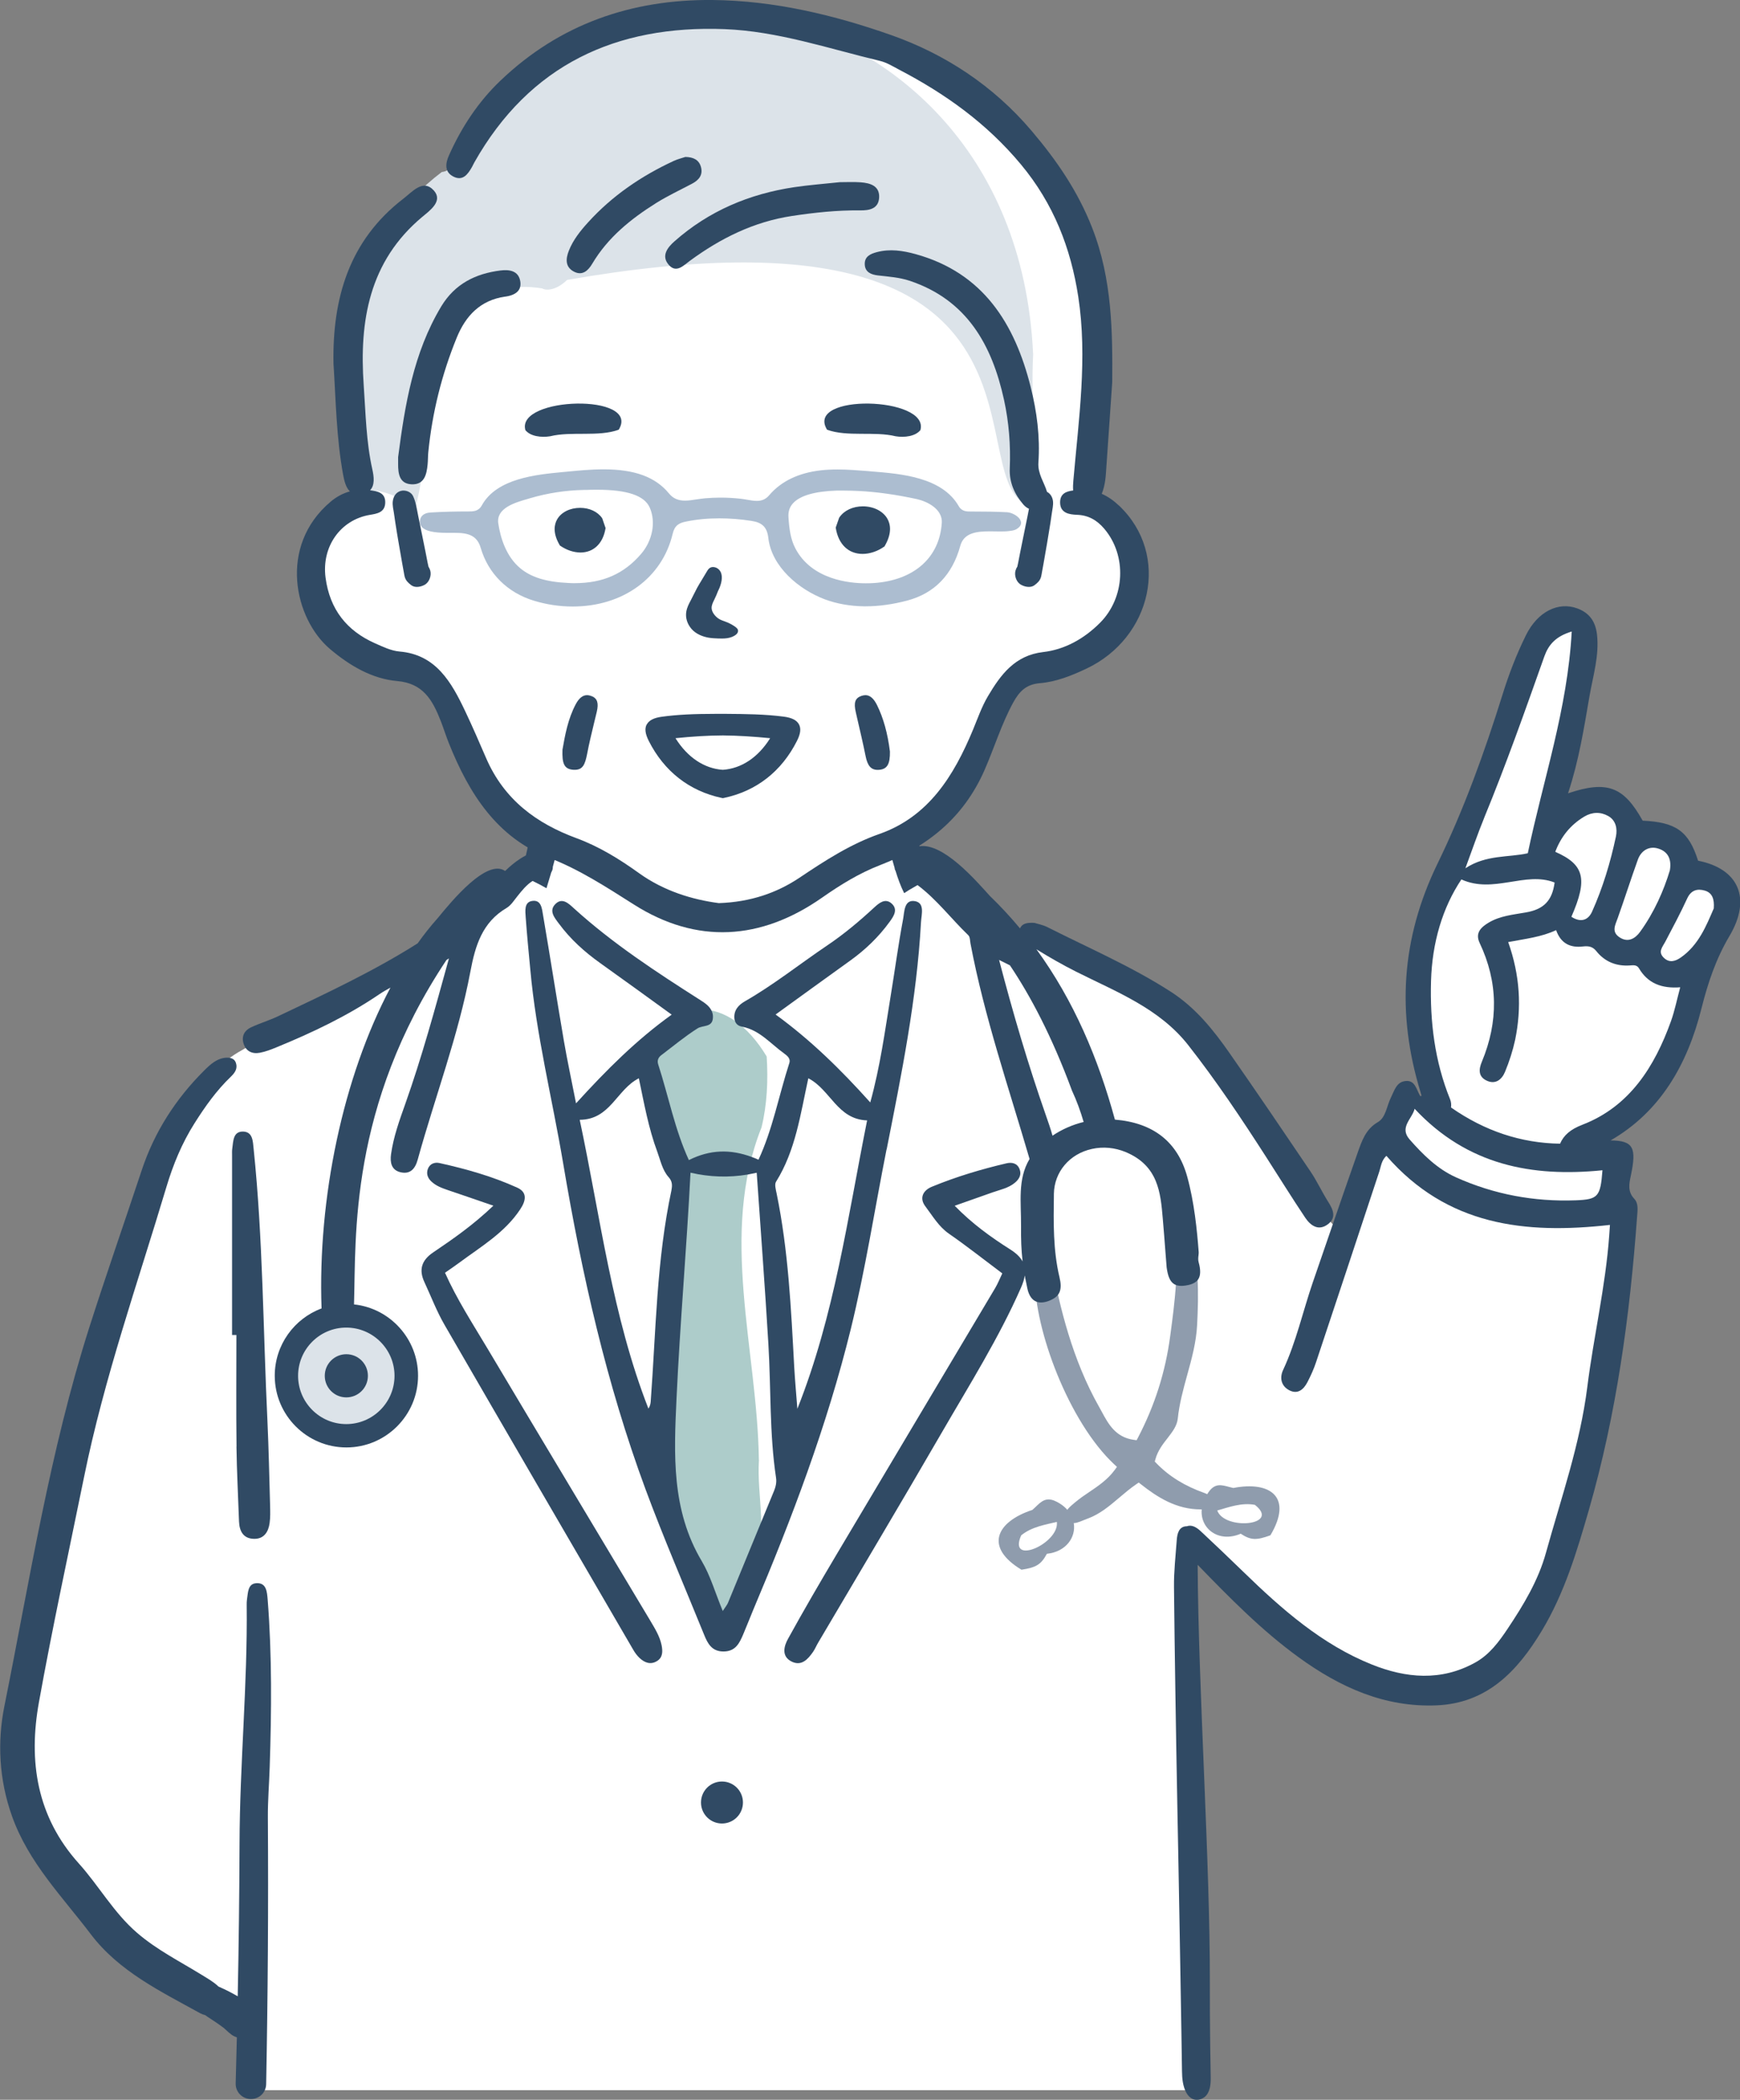 <?xml version="1.0" encoding="UTF-8"?>
<svg id="Layer_2" data-name="Layer 2" xmlns="http://www.w3.org/2000/svg" viewBox="0 0 265.42 320.06">
  <rect x="0" y="0" width="265.42" height="320.06" fill="#808080" stroke="none"/>
  <defs>
    <style>
      .cls-1 {
        fill: #acbdd0;
      }

      .cls-2 {
        fill: #dce3e9;
      }

      .cls-3 {
        fill: #adccca;
      }

      .cls-4 {
        fill: #304a64;
      }

      .cls-5 {
        fill: #fff;
      }

      .cls-6 {
        fill: #8f9cad;
      }
    </style>
  </defs>
  <g id="artwork">
    <g id="_医者_" data-name="医者①">
      <path id="_白" data-name="白" class="cls-5" d="M260.88,144.16c-1.88,2.88-2.11,5.11-3.49,10.84-1.38,5.73-5.85,11.68-8.57,14.39-1.87,1.87-4.9,3.64-6.58,4.55-.76.41-1.24.64-1.24.64l2.2.33,3.37.49s-.75,6.56-.75,6.78,2.03,2.14,2.03,2.14c0,0-.75,11.13-1.35,15.81-.61,4.67-7.46,36.99-10.55,41.58s-3.32,8.44-6.41,11.63-5.13,3.89-10.25,4.04c-5.13.15-7.31-.45-11.91-2.41-4.6-1.96-6.56-2.04-9.65-5.5-3.09-3.47-8.67-7.39-10.1-9.12-.94-1.13-3.4-2.99-5-4.16-.86-.62-1.47-1.04-1.47-1.04l-.04,1.49-.41,18.54s1.96,47.17,1.66,54.1c-.08,1.73,0,5.63.12,9.32H38.13l.43-8.49.07-1.66s-1-.49-2.44-1.23c-2.72-1.39-7.02-3.67-9.09-5.25-3.16-2.41-10.1-8.22-14.68-11.83-4.6-3.62-5.81-8.14-7.92-12.13-2.11-3.99-1.66-5.88-1.58-10.93.07-5.05,1.88-17.62,1.88-17.62l10.18-45.66s7.54-24.18,9.27-29.01c1.73-4.82,8.06-11.23,10.17-13.03.25-.21.51-.41.81-.64h0c.66-.47,1.45-.94,2.35-1.44,2.2-1.23,5.07-2.59,8.52-4.32,5.5-2.79,8.59-4.23,13.56-6.71.42-.21.84-.43,1.24-.67,4.24-2.45,6.97-5.83,10.97-9.28,4.38-3.77,2.72-2.11,5.58-4.46l.03-.03h0c.87-.71,1.49-1.11,1.99-1.36h0c1.09-.54,1.51-.29,2.49-1.01.59-.43.9-1.03,1.07-1.58,0-.05.03-.11.04-.15.18-.73.11-1.35.11-1.35,0,0-.85-.6-2.3-1.72-.79-.62-1.77-1.39-2.89-2.29-3.16-2.56-3.17-3.39-5.28-7.23-2.11-3.85-4.37-9.27-4.81-10.78-.43-1.51-1.52-2.86-4.16-4.67-2.63-1.81-3.24-.08-7.83-1.89-4.6-1.81-4.07-2.26-6.49-5.95-2.41-3.69-3.61-6.56-2.48-10,1.13-3.44.98-3.57,3.94-6.05,2.97-2.48,3.89-2.41,3.89-2.41,0,0-.03-.2-.06-.57-.03-.19-.05-.42-.09-.71-.04-.45-.11-1-.18-1.62v-.02c-.47-4.12-1.32-11.73-1.86-17.01,0,0,0-.02,0-.03-.17-1.69-.31-3.14-.39-4.17-.46-5.59,1.52-8.43,3.56-12.21,1.45-2.69,2.24-3.72,3.96-5.33.71-.66,1.55-1.41,2.67-2.41,2.26-2.04,3.08-2.38,3.9-2.75.57-.26,1.14-.52,2.2-1.39.34-.28.62-.53.84-.75,1.46-1.46.76-1.95,2.33-4.82,1.81-3.32,5.05-6.86,7.39-9.88.03-.04.06-.08.1-.11,0-.02,0,0,0,0,.85-1.03,2.32-2.11,3.9-3.09,0,0,0,0,.02,0,2.96-1.83,6.22-3.26,6.22-3.26,0,0,3.92-1.88,7.47-2.34,3.55-.45,12.65-1.05,17.54-.82,1.76.08,3.72.26,5.9.6h.02c3.88.57,8.46,1.6,13.92,3.24,8.54,2.56,14.29,7.54,21.29,14.46,7.01,6.94,8.67,12.13,9.95,16.35,1.28,4.22,1.81,10.02,2.26,16.49.38,5.3-1.27,16.09-1.92,20.84-.14,1.06-.24,1.82-.25,2.15-.07,1.83,2.32.58,5.23,3.15,2.9,2.56,1.77,2.64,2.37,6.86.6,4.22-2.19,8.81-4.9,11.3-2.71,2.49-4.6,2.04-7.84,2.72-3.24.67-4.82,2.41-6.78,4.59-1.96,2.19-5.35,12.58-5.35,12.58,0,0-3.24,4.75-5.35,6.71-.98.91-2.14,1.54-3.14,1.99-1.15.5-2.08.76-2.29.87-.28.17.02,1.25,1.02,2.39h0s.06.08.1.11c.34.36.73.72,1.21,1.07.37.26.86.61,1.45,1.01,2.57,1.76,6.72,4.54,8.27,6.2,1.88,2.04,4.82,4.6,5.1,4.91.03.03.06.04.12.04h0c.22.03.63-.06,1.09-.19h0c.29-.09.6-.19.88-.29.59-.2,1.08-.4,1.08-.4,0,0,18,9.72,22.53,12.28,4.52,2.56,18.38,26.94,18.38,26.94l4.22,4.68.37.41,1.21,1.34,4.97-13.56,2.72-1.51,2.66-5.65,3.49,2.3s.41-1.4.41-1.92c0-.08-.05-.34-.15-.72-.49-2.13-2.12-8.29-2.12-12.61,0-5.13.31-10.33,1.74-16.12,1.43-5.81,4.22-9.88,4.37-10.18.15-.3,13.11-32.85,13.11-32.85l4.6-1.43s1.58,2.63,1.67,2.86c.09.23-5.81,26.97-5.29,27.73.53.75,2.57-1.43,5.29-2.49,2.73-1.06,4.74.83,5.94,1.98,1.21,1.16.76,2.09,3.09,2.99,2.34.91,2.64.23,4.3,1.56,1.66,1.33,2.49,3.34,4.3,4.47,1.81,1.13,3.01,1.06,3.99,3.7.98,2.64-.75,4.82-2.64,7.7Z"/>
      <g id="_塗り" data-name="塗り">
        <path class="cls-3" d="M115.76,222.52c-.25-16.91-6.09-34.32.4-50.67.86-3.48,1.02-7.24.79-10.81-5.71-9.53-14.71-9.79-18.8.69.42.62.48,1.35.57,2.07.07.08.13.17.21.25.35,4.99,3.53,9.37,4.32,14.31.68,12.58-2.52,25.23-3.25,37.82-1.47,11.25,5.2,20.85,8.67,31.09.17-.09.33-.21.49-.38,4.03,1.21,4.4-5.07,5.67-7.63,2.47-5.36.57-11.11.94-16.73Z"/>
        <g id="_聴診器" data-name="聴診器">
          <circle class="cls-2" cx="53.12" cy="209.52" r="8.15" transform="translate(-162.2 228.49) rotate(-80.81)"/>
          <g id="_聴診器-2" data-name="聴診器">
            <g>
              <path class="cls-6" d="M163.8,232.16c-.11-.71-.43-1.4-.99-2.02-.49-.56-1.17-1.06-2.06-1.43-1.55-.57-2.24.55-3.27,1.44-5.49,1.8-7.4,5.67-1.66,9.12,2.26-.35,2.99-.8,3.87-2.43,2.92-.3,4.47-2.53,4.1-4.68ZM155.77,234.03c1.62-1.32,3.69-1.62,5.44-2.05.43,3.27-7.54,6.8-5.44,2.05Z"/>
              <path class="cls-6" d="M188.11,226.8c-1.31-.27-2.44-.93-3.53.34-.16.2-.31.41-.43.61-.51.79-.78,1.58-.84,2.33-.26,2.94,2.59,5.14,5.95,3.7,1.53,1,2.37,1.03,4.53.24,3.46-5.82,0-8.31-5.67-7.21ZM185.68,230.24c1.74-.49,3.69-1.24,5.74-.86,4.02,3.15-4.62,3.94-5.74.86Z"/>
            </g>
            <path class="cls-6" d="M184.47,229.99c-.31.08-.72.08-1.12.08h-.17c-3.74.03-6.71-1.91-9.12-3.81l-.36-.28-.38.26c-.91.62-1.75,1.34-2.57,2.03-1.53,1.3-2.98,2.52-4.8,3.19-.23.08-.46.18-.69.27-.35.15-.68.28-.99.36-.57.15-.99.1-1.42-.62-.56-.93-.18-1.37,1.05-2.39l.17-.14c.65-.55,1.38-1.04,2.09-1.52,1.38-.93,2.81-1.9,3.88-3.36l.34-.47-.42-.39c-6.91-6.44-12.18-20.55-12.09-28.4.02-2.19.44-3.85,1.22-4.85.68.71,1.12,1.66,1.37,2.95,1.19,6.23,3.08,14.3,7.21,21.57.14.25.27.5.41.75.98,1.81,2.09,3.87,4.87,4.25l.43.06.21-.4c2.58-4.95,4.18-10,4.91-15.46.71-5.29,1.44-10.77.62-16.26-.08-.53.06-.64.73-.9.17-.07.34-.13.48-.21.07-.04.14-.07.21-.08.39-.1.64.42.79.87,1.62,5.07,1.51,10.33,1.28,14.86-.13,2.63-.83,5.17-1.51,7.63-.59,2.14-1.2,4.35-1.44,6.64-.12,1.14-.83,2.04-1.57,3-.73.93-1.48,1.9-1.84,3.2l-.1.36.26.27c1.93,1.99,4.33,3.47,7.34,4.53,1.23.43,1.33,1.1,1.28,1.7-.05.5-.23.64-.56.72Z"/>
          </g>
        </g>
        <path class="cls-1" d="M155.71,79.46c-.19-.75-1.37-1.34-2.07-1.38-1.72-.09-3.41-.11-5.42-.11h-.17c-.56,0-1.34,0-1.8-.81-2.55-4.45-8.83-4.95-13.41-5.31l-.39-.04c-1.52-.11-3.1-.25-4.67-.25-.93,0-1.76.04-2.57.13-3.4.39-6.05,1.66-7.87,3.79-.52.61-1.1.87-1.9.87-.45,0-.93-.08-1.43-.17-.34-.06-.69-.12-1.04-.16-1.01-.11-2.06-.17-3.08-.17-.77,0-1.54.04-2.3.1-.45.04-.9.11-1.34.17-.62.1-1.2.19-1.76.19-1.06,0-1.82-.34-2.44-1.09-2.07-2.52-5.24-3.68-9.98-3.68-1.94,0-3.9.19-5.63.36l-.64.06c-3.99.38-10.03.95-12.3,5.07-.51.93-1.31.93-2.08.93h-.15c-1.67,0-3.64.04-5.6.16-1,.06-1.57.54-1.62,1.34-.02.34.09.64.33.9.55.58,1.76.86,3.79.86.29,0,.56,0,.79,0h.44c2.01,0,3.37.38,3.93,2.3,1.13,3.89,4.08,6.82,8.1,8.04,1.93.59,3.93.89,5.92.89,7.68,0,13.66-4.36,15.26-11.09.3-1.28.97-1.65,2.04-1.86,1.66-.34,3.33-.49,5.1-.49,1.56,0,3.16.12,4.89.39,1.65.25,2.37.97,2.56,2.59.5,4.41,4.68,7.87,8.58,9.35,1.84.69,3.87,1.05,6.03,1.08h.22c2.04,0,4.18-.3,6.37-.88,4.15-1.11,6.87-3.92,8.08-8.33.56-2.05,2.58-2.22,4.59-2.22.25,0,1.22.02,1.46.02.46,0,1.05,0,1.58-.09.34-.04.65-.1.94-.26.7-.41.76-.86.68-1.17ZM97.82,84.4c-2.61,3.06-5.84,4.49-10.17,4.49-.32,0-.64,0-.98-.03-3.32-.15-5.63-.86-7.28-2.22-2.22-1.83-3.06-4.73-3.38-6.84-.36-2.37,2.58-3.2,4.52-3.76l.41-.12c2.63-.77,5.35-1.18,8.09-1.24h.4c.41-.02.86-.03,1.35-.03h.32c4.59,0,7.22.89,8.02,2.74.95,2.17.42,4.99-1.3,7.01ZM143.65,79.79s-.04.34-.04.46c-.56,4.98-4.39,8.2-10.26,8.62-.42.03-.86.04-1.3.04-2.4,0-8.24-.52-10.74-5.35-.7-1.35-.92-2.88-1.04-4.76-.05-.83.18-1.52.7-2.09,1.06-1.16,3.3-1.82,6.65-1.93.36,0,.71,0,1.06,0,.87,0,1.66.03,2.31.06,2.7.13,5.69.55,8.88,1.24,1.5.34,3.98,1.48,3.79,3.71Z"/>
        <path class="cls-2" d="M157.59,53.95c-1.44-31.03-21.95-48.1-43.08-52.08-5.94-.56-11.94-.39-18.15,1.08-11.34,2.68-21.99,11.55-27.15,21.94-.43.87-1.11,1.26-1.82,1.33-12.38,9.34-15.31,24.26-15.21,38.76.36,1.57.8,3.12,1.29,4.67.53,1.68.94,3.52,1.52,5.27,2.82-.61,5.87.61,8.32,2.77,3.6-14.12,1.76-36.46,19.39-33.73.6.38,2.2.29,3.8-1.29,80.75-14.09,58.39,32.18,71.12,34.56.57-6.54-.43-15.73-.02-23.29Z"/>
      </g>
      <g id="_アウトライン" data-name="アウトライン">
        <g>
          <path class="cls-4" d="M110.13,271.55c-1.77,0-3.2,1.43-3.2,3.2s1.43,3.2,3.2,3.2,3.2-1.43,3.2-3.2-1.43-3.2-3.2-3.2Z"/>
          <path class="cls-4" d="M39.12,241.32c-1.35.07-1.28,1.47-1.45,2.51-.04.26-.04.53-.04.79.14,12.16-1.06,24.28-1.09,36.42-.03,7.76-.12,15.51-.28,23.25,0,0,0,0,0,0-.42-.24-.84-.48-1.27-.7-.55-.28-1.11-.54-1.67-.79-.02-.02-.03-.03-.05-.05-.7-.66-1.56-1.15-2.39-1.66-3.38-2.09-6.93-3.85-9.99-6.49-3.55-3.06-5.79-7.14-8.86-10.55-6.43-7.14-7.72-15.59-6.09-24.59,2.07-11.49,4.56-22.92,6.89-34.36,3.06-15.05,8.17-29.52,12.56-44.19,1.02-3.4,2.36-6.66,4.28-9.69,1.62-2.56,3.35-5,5.54-7.1.6-.58,1.07-1.21.78-2.1-.24-.71-.85-.82-1.51-.8-1.44.11-2.42,1.05-3.36,1.98-4.33,4.32-7.56,9.33-9.5,15.17-2.65,7.98-5.43,15.93-7.99,23.94-6.02,18.86-9.07,38.41-12.96,57.75-1.09,5.41-.84,11.16,1.16,16.77,2.53,7.1,7.68,12.27,12.03,18.01,4.27,5.63,10.63,8.7,16.67,12.03.26.14.51.23.77.29.13.09.24.18.37.26.84.54,1.67,1.1,2.47,1.7.51.44,1.04,1.02,1.62,1.28.13.06.25.11.37.15,0,0,0,0,0,0-.06,2.34-.12,4.67-.18,7.01-.04,1.31,1.01,2.39,2.32,2.39s2.31-1.02,2.33-2.28c.26-13.54.35-27.08.26-40.62-.02-2.57.2-5.14.28-7.7.28-8.51.36-17.02-.31-25.52-.1-1.16-.17-2.59-1.7-2.51Z"/>
          <path class="cls-4" d="M135.25,175.2c2.27-11.47,4.6-22.93,5.24-34.65.07-1.18.61-2.91-.92-3.19-1.68-.29-1.61,1.66-1.81,2.73-.74,3.91-1.26,7.86-1.91,11.8-.87,5.29-1.57,10.62-3.1,16.15-4.54-5.06-9.13-9.54-14.44-13.4,3.9-2.82,7.62-5.52,11.37-8.21,2.32-1.66,4.36-3.62,6.04-5.94.63-.86,1.32-1.91.23-2.82-.96-.79-1.88,0-2.58.64-2.28,2.11-4.64,4.09-7.23,5.83-4.18,2.82-8.13,5.98-12.52,8.49-.95.55-1.69,1.33-1.6,2.56,0,.14.04.28.08.4.15.48.5.79,1.06.89.04,0,.08.02.11.03,2.61.53,4.26,2.56,6.28,4.02.49.36,1.09.79.85,1.52-1.6,4.94-2.54,10.1-4.7,14.72-.35-.16-.7-.3-1.04-.42-3.25-1.2-6.35-1.14-9.58.48-2.15-4.66-3.1-9.73-4.68-14.59-.19-.6.02-1.06.47-1.4,1.84-1.39,3.61-2.87,5.54-4.09.81-.51,2.27-.11,2.34-1.62.03-.42-.06-.79-.22-1.09-.32-.68-.99-1.15-1.67-1.58-6.72-4.28-13.39-8.63-19.32-14.01-.75-.68-1.73-1.68-2.77-.7-1.12,1.06-.19,2.13.49,3.04,1.75,2.37,3.92,4.32,6.32,6.03,3.59,2.56,7.16,5.14,10.88,7.84-5.37,3.85-9.91,8.38-14.59,13.52-.69-3.52-1.34-6.52-1.86-9.55-1.09-6.37-2.08-12.75-3.17-19.12-.17-.99-.26-2.44-1.73-2.17-1.17.22-.98,1.54-.92,2.48.19,2.66.45,5.3.7,7.94.9,10,3.36,19.73,5.02,29.6,2.85,16.9,6.6,33.55,12.56,49.65,2.77,7.47,5.94,14.79,8.94,22.18.55,1.36,1.19,2.56,2.99,2.54,1.8-.02,2.39-1.26,2.96-2.59.52-1.22,1-2.46,1.51-3.69,5.91-13.96,11.28-28.13,14.91-42.87,2.22-9.04,3.64-18.24,5.45-27.37ZM102.43,181.4c-2.28,10.62-2.37,21.45-3.17,32.22-.03.35-.09.7-.35,1.09-5.52-14.12-7.31-29.12-10.48-44.02,4.69-.03,5.63-4.63,9.02-6.33.8,3.81,1.47,7.61,2.82,11.22.49,1.32.75,2.76,1.73,3.86.55.61.57,1.23.42,1.96ZM118.03,227.35c-.64,1.57-1.3,3.14-1.94,4.71-1.68,4.08-3.35,8.16-5.04,12.25-.12.29-.34.55-.8,1.25-1.16-2.79-1.88-5.37-3.19-7.58-4.66-7.81-4.26-16.26-3.86-24.86.53-11.42,1.54-22.8,2.13-34.37,2.95.67,5.82.77,8.73.28.45-.08.91-.17,1.37-.27.6,8.69,1.26,17.39,1.78,26.1.41,6.8.15,13.64,1.17,20.41.11.73-.07,1.4-.34,2.07ZM121.15,208.35c-.48-8.85-.89-17.7-2.68-26.41-.12-.59-.35-1.39-.1-1.8,2.99-4.78,3.72-10.26,4.93-15.78,3.4,1.74,4.41,6.26,8.97,6.42-2.95,14.68-4.96,29.68-10.64,43.96-.16-2.13-.36-4.25-.48-6.38Z"/>
          <path class="cls-4" d="M99.16,246.98c-8.27-13.82-16.57-27.62-24.81-41.45-2.25-3.77-4.65-7.46-6.47-11.53.86-.6,1.52-1.04,2.15-1.51,3.32-2.47,6.94-4.56,9.32-8.15.93-1.39,1.07-2.62-.45-3.31-3.79-1.72-7.8-2.85-11.86-3.75-.73-.16-1.45.09-1.76.86-.28.72-.07,1.39.5,1.93.73.7,1.63,1.02,2.56,1.34,2.17.73,4.34,1.48,6.92,2.37-3.06,2.92-6.1,5.04-9.17,7.11-1.77,1.19-2.24,2.63-1.35,4.54,1.01,2.17,1.86,4.42,3.05,6.48,9.57,16.55,19.19,33.05,28.81,49.57.26.45.59.9.97,1.25.77.72,1.68,1.06,2.65.46.89-.55.88-1.46.71-2.37-.28-1.42-1.05-2.62-1.77-3.84Z"/>
          <path class="cls-4" d="M36.07,220.5c.05,3.81.26,7.61.39,11.41.06,1.52.68,2.64,2.33,2.65,1.5.01,2.16-1.08,2.34-2.42.12-.87.09-1.77.07-2.65-.12-4.34-.21-8.68-.41-13.01-.66-13.79-.67-27.61-2.1-41.37-.12-1.14-.12-2.6-1.62-2.63-1.53-.02-1.48,1.47-1.64,2.59-.05.35-.03.71-.03,1.06,0,9.12,0,18.24,0,27.36.22,0,.44,0,.66,0,0,5.67-.05,11.33.02,17Z"/>
          <path class="cls-4" d="M180.84,195.95c.14-.02.27-.04.39-.07.78-.17,1.29-.47,1.57-.92.35-.56.36-1.42.04-2.57-.1-.36-.06-.72-.02-1.04.02-.18.04-.36.03-.5-.25-3.3-.67-7.58-1.75-11.49-1.46-5.3-5.17-8.22-11.03-8.7-2.53-9.28-6.27-18.14-11.97-25.96,1.99,1.23,4.02,2.39,6.13,3.45,6.09,3.05,12.61,5.55,17.01,11.14,4.28,5.45,8.13,11.21,11.88,17.04,1.99,3.09,3.93,6.22,5.98,9.28.82,1.22,2.03,2.08,3.47.99,1.31-.99.8-2.21.04-3.4-.96-1.51-1.71-3.16-2.71-4.64-4.07-6.02-8.15-12.03-12.31-17.99-2.5-3.59-5.23-6.98-8.99-9.4-5.99-3.86-12.52-6.66-18.85-9.86-.68-.34-1.46-.48-1.97-.64-1.03-.05-1.81.03-2.19.84-1.43-1.71-2.96-3.37-4.61-4.96-2.07-2.28-7.07-8.11-10.73-7.56-.25-.93-.47-1.87-.67-2.81-1.43.55-2.89,1.03-4.37,1.45.2.86.41,1.71.65,2.56.2.69.4,1.39.6,2.08.01.17.05.32.14.45.36,1.17.77,2.32,1.32,3.42.25-.16.5-.33.75-.48.4-.24.84-.5,1.29-.75,2.91,2.17,5.13,5.13,7.75,7.65.27.26.25.84.33,1.27,2.12,11.19,5.83,21.94,9.01,32.83-1.86,3.1-1.27,6.6-1.3,10.23-.02,1.9.03,3.61.24,5.39-.36-.66-.98-1.26-1.9-1.84-2.95-1.87-5.8-3.92-8.46-6.65,2.12-.75,3.95-1.4,5.78-2.04,1.16-.41,2.4-.64,3.39-1.46.67-.55,1.06-1.24.72-2.1-.36-.9-1.17-1.06-1.99-.87-3.88.91-7.69,2.05-11.38,3.57-1.35.55-1.96,1.73-.99,3,1.11,1.46,2.02,3.08,3.62,4.18,2.69,1.86,5.25,3.89,8.11,6.03-.38.79-.67,1.53-1.07,2.21-8.06,13.54-16.14,27.06-24.19,40.6-2.53,4.26-5.03,8.54-7.42,12.88-.63,1.13-1.05,2.69.55,3.48,1.5.74,2.48-.35,3.27-1.49.3-.43.5-.94.77-1.39,6.29-10.67,12.65-21.31,18.86-32.03,4.21-7.27,8.7-14.39,12.1-22.12.29-.67.48-1.27.56-1.83.02.12.04.24.06.36.11.52.22,1.04.32,1.56.18.92.56,1.59,1.1,1.93.44.28.99.34,1.63.2.34-.07.7-.21,1.07-.4,1.21-.61,1.54-1.58,1.12-3.35-.99-4.14-.92-8.4-.86-12.53v-.19c.05-3.35,2.38-6.11,5.8-6.86,1.71-.38,3.49-.21,5.14.47,4.98,2.08,5.33,6.18,5.67,10.15.15,1.71.28,3.42.41,5.13l.18,2.3c.18,1.33.5,2.09,1.05,2.49.43.31,1.03.4,1.83.28ZM160.55,173.11c-.3-1.08-.67-2.14-1.04-3.19-2.66-7.6-4.94-15.31-7.11-23.6.56.29,1.11.56,1.66.83,3.12,4.64,6.39,10.79,9.46,19.09.73,1.56,1.3,3.15,1.78,4.78-1.69.41-3.31,1.12-4.75,2.09Z"/>
          <path class="cls-4" d="M54,198.84s0,0,0,0c.32-10.32-.8-30.12,14.11-52.52.12-.08.25-.15.37-.23-2.17,7.87-4.15,15.1-6.66,22.18-.89,2.5-1.8,5.01-2.17,7.66-.17,1.25.04,2.41,1.43,2.75,1.51.36,2.26-.54,2.64-1.93,2.64-9.56,6.19-18.87,8.03-28.64.74-3.95,1.8-7.52,5.52-9.71.66-.39,1.12-1.12,1.62-1.75.71-.89,1.42-1.78,2.35-2.37.72.35,1.43.71,2.12,1.11.25-.81.49-1.61.73-2.42.14-.23.24-.49.24-.82,0-.01,0-.02,0-.04.43-1.53.81-3.08,1.11-4.63-1.49-.36-2.98-.69-4.53-.63,0,.04-.01.09-.02.13-.19,1.15-.4,2.29-.67,3.41-.29.14-.58.32-.88.51-.84.54-1.58,1.18-2.29,1.86-2.78-1.92-8.09,4.51-10.3,7.21-1.06,1.18-2.07,2.46-3.04,3.82-6.76,4.28-14.02,7.66-21.26,11.1-1.36.64-2.81,1.08-4.17,1.71-.98.46-1.46,1.33-1.14,2.42.35,1.21,1.31,1.67,2.49,1.45.86-.16,1.7-.48,2.52-.82,5.5-2.25,10.87-4.8,15.79-8.15.52-.35,1.07-.66,1.62-.96-7.25,13.64-11.11,32.13-10.51,48.9,0,0,0,0,0,0-4.17,1.55-7.14,5.57-7.14,10.26,0,6.04,4.91,10.93,10.93,10.93s10.93-4.9,10.93-10.93c0-5.63-4.29-10.29-9.76-10.87ZM52.82,217.07c-4.05,0-7.35-3.3-7.35-7.36s3.3-7.35,7.35-7.35,7.36,3.3,7.36,7.35-3.3,7.36-7.36,7.36Z"/>
          <path class="cls-4" d="M52.83,206.42c-1.82,0-3.29,1.47-3.29,3.29s1.47,3.29,3.29,3.29,3.29-1.47,3.29-3.29-1.47-3.29-3.29-3.29Z"/>
          <path class="cls-4" d="M259.02,131.18c-1.42-4.47-3.34-5.85-8.45-6.09-2.88-5.16-5.38-6.18-11.38-4.17,1.68-5.07,2.43-9.95,3.27-14.8.54-3.11,1.5-6.14,1.15-9.37-.23-1.99-1.12-3.32-3.03-4.02-2.86-1.04-6.01.46-7.81,4.09-1.43,2.89-2.6,5.92-3.57,9.04-2.75,8.81-5.9,17.53-9.92,25.78-5.56,11.44-6.25,22.88-2.6,34.81.06.19.11.39.16.58-.06,0-.13.04-.19.05-.6-.98-.76-2.48-2.28-2.3-1.37.16-1.67,1.46-2.2,2.52-.64,1.27-.77,3.04-1.99,3.74-1.88,1.09-2.45,2.89-3.1,4.71-1.29,3.66-2.56,7.32-3.82,10.99-1.01,2.93-2.02,5.87-3.03,8.8-1.51,4.42-2.52,9.02-4.5,13.27-.56,1.19-.32,2.43.91,3.09,1.3.69,2.2-.08,2.8-1.23.5-.97.97-1.99,1.31-3.03,3.24-9.69,6.44-19.38,9.65-29.07.26-.78.31-1.67,1.08-2.39,9.25,10.63,21.11,11.99,34.1,10.53-.04.62-.08,1.1-.11,1.6-.56,7.78-2.37,15.36-3.34,23.08-1.1,8.74-3.99,16.93-6.31,25.29-1.16,4.21-3.42,7.95-5.81,11.53-1.34,2.01-2.8,4-4.97,5.2-5.22,2.9-10.59,2.39-15.8.3-7.57-3.03-13.71-8.41-19.59-14.13-2.15-2.09-4.33-4.16-6.51-6.2-.63-.58-1.34-1.01-2.09-.74,0,0,0,0-.02,0-1.19.02-1.46,1.1-1.53,2.12-.17,2.38-.45,4.77-.42,7.17.02,2.58.05,5.16.09,7.74.04,2.74.08,5.49.12,8.23.04,2.86.09,5.72.14,8.58.05,2.93.1,5.86.16,8.79.05,2.96.11,5.91.17,8.87.06,2.93.11,5.87.16,8.8.05,2.87.1,5.73.15,8.6.05,2.75.09,5.51.14,8.26.02,1.32.04,2.64.06,3.96,0,.64.02,1.29.03,1.93.01,1.11.12,2.33.68,3.33.23.41.58.78,1.02.95.56.21,1.22.07,1.7-.29.01,0,.02-.02.04-.03.85-.67.96-1.96.94-2.97-.03-1.7-.06-3.41-.08-5.11-.04-3.12-.06-6.24-.05-9.36.04-18.37-1.76-44.73-1.86-63.69,4.85,5,9.73,9.97,15.36,14.06,6.35,4.62,13.19,7.7,21.12,7.36,7.59-.33,12.25-5.1,16.03-11.39,3.44-5.72,5.33-12.03,7.18-18.44,4.2-14.59,6.24-29.53,7.34-44.66.07-.94.24-2.01-.42-2.71-1.05-1.11-.8-2.28-.53-3.56.89-4.23.41-5.32-3.09-5.35,7.59-4.37,11.72-11.58,13.86-20.11.99-3.93,2.21-7.57,4.28-11.06,3.39-5.72,1.39-10.24-4.77-11.46ZM249.84,131.03c.49-1.36,1.66-2.08,2.99-1.72,1.24.34,2.25,1.25,1.89,3.36-.92,3.04-2.38,6.4-4.55,9.38-.68.94-1.77,1.7-3.1.84-1.3-.85-.69-1.86-.31-2.93,1.06-2.97,2.01-5.97,3.08-8.93ZM241.67,124.47c1.2-.72,2.49-.74,3.64-.09,1.17.65,1.44,1.93,1.18,3.15-.84,3.93-1.99,7.77-3.64,11.44-.64,1.4-1.83,1.64-3.15.77,2.52-5.75,1.99-7.95-2.46-9.9.87-2.3,2.31-4.1,4.43-5.37ZM226.39,124.67c3.34-8.11,6.26-16.37,9.19-24.63.64-1.77,1.72-3.04,4.17-3.78-.64,11.82-4.36,22.62-6.7,33.8-2.97.67-6.32.19-9.52,2.29,1.04-2.81,1.88-5.28,2.87-7.69ZM240.34,182.96c-6.33.23-12.43-.89-18.26-3.51-2.82-1.27-5.02-3.45-7.06-5.77-1.61-1.84.39-3.14.77-4.67,8.04,8.61,17.92,10.45,28.65,9.37-.31,4.05-.66,4.45-4.09,4.58ZM254.9,155.63c-2.51,6.98-6.33,13.04-13.52,15.81-1.85.71-2.85,1.61-3.41,2.89-5.97-.09-11.5-1.94-16.63-5.52.05-.41.03-.82-.14-1.24-2.35-5.79-3.09-11.84-2.91-18.06.17-5.81,1.74-11.14,4.63-15.46,4.92,2.23,9.76-1.29,14.22.47-.36,2.75-1.64,4.09-4.39,4.56-1.92.34-3.89.51-5.63,1.53-1.16.69-2.15,1.56-1.42,3.11,2.84,5.98,2.88,12.02.35,18.1-.49,1.16-.57,2.25.67,2.87,1.38.69,2.37-.13,2.86-1.32.65-1.57,1.18-3.21,1.54-4.87,1.02-4.93.74-9.84-1.06-14.9,2.61-.5,5.05-.76,7.31-1.82.73,2.07,2.2,2.71,4.08,2.49.83-.09,1.46-.02,2.03.68,1.31,1.65,3.07,2.36,5.17,2.21.5-.04,1.04-.11,1.36.44,1.35,2.29,3.46,3.11,6.29,2.89-.51,1.9-.84,3.57-1.4,5.14ZM261.43,138.44c-1.15,2.67-2.32,5.61-5.04,7.51-.77.53-1.68.89-2.56.07-.99-.92-.24-1.65.19-2.47,1.15-2.18,2.31-4.35,3.34-6.59.59-1.29,1.55-1.54,2.69-1.21,1.13.33,1.48,1.29,1.37,2.69Z"/>
        </g>
        <g>
          <path class="cls-4" d="M170.68,77.06c-.82-.78-1.69-1.38-2.62-1.79.14-.33.25-.69.34-1.06.17-.68.25-1.38.3-2.08.31-4.37.61-8.74.96-13.87.05-7.49.03-15.67-3.07-23.56-2.18-5.56-5.39-10.24-9.24-14.77-5.87-6.91-13.22-11.69-21.37-14.57C127.26,2.29,118.09.09,108.68,0c-12.33-.11-23.3,3.65-32.35,12.3-3.38,3.22-5.93,7.1-7.84,11.37-.52,1.17-.75,2.51.64,3.23,1.45.76,2.23-.32,2.87-1.45.13-.23.23-.47.36-.7,8.44-14.91,21.66-20.94,38.16-20.31,8.12.31,15.88,2.97,23.74,4.85.99.24,1.92.81,2.84,1.3,7.08,3.69,13.4,8.19,18.64,14.48,4.99,5.99,7.61,12.79,8.74,20.16,1.43,9.32.06,18.7-.75,28.03-.05.52-.07,1.03-.03,1.5-1.02.13-2.03.45-1.99,1.9.04,1.55,1.4,1.77,2.57,1.81,1.71.06,3.03.79,4.16,2.12,3.49,4.1,3.18,10.5-.63,14.33-2.47,2.48-5.44,4.1-8.68,4.47-4.31.5-6.48,3.43-8.46,6.78-.92,1.57-1.54,3.34-2.24,5.04-2.95,7.11-6.82,13.29-14.29,15.91-4.4,1.54-8.28,4.05-12.19,6.67-3.48,2.33-7.51,3.71-12.3,3.87-4.04-.53-8.37-1.84-12.15-4.55-3.02-2.17-6.1-4.07-9.57-5.35-6.04-2.23-11.01-5.8-13.79-12.23-1.02-2.36-2.05-4.74-3.15-7.06-2.12-4.49-4.5-8.7-10.04-9.16-1.29-.11-2.56-.73-3.78-1.27-4.22-1.88-6.86-5.09-7.51-9.99-.62-4.69,2.24-8.81,6.76-9.57,1.08-.18,2.26-.36,2.34-1.78.09-1.62-1.2-1.83-2.31-1.97.75-.77.6-2.05.34-3.21-.94-4.22-1.01-8.53-1.31-12.8-.69-9.79.82-18.89,8.93-25.66,1.16-.97,3.22-2.41,1.76-4.03-1.64-1.81-3.27.21-4.66,1.27-8.22,6.33-10.82,15.11-10.64,25.1.36,5.65.44,11.35,1.47,16.97.18.97.43,1.96,1.03,2.53-1.05.29-2.04.81-2.97,1.6-8,6.78-5.49,17.83-.07,22.42,3.06,2.59,6.47,4.56,10.25,4.89,3.97.34,5.39,2.89,6.64,6.06.44,1.12.79,2.27,1.24,3.39,3.11,7.77,7.36,14.42,15.35,17.51,4.57,1.77,8.68,4.44,12.86,7.09,9.61,6.11,19.4,5.48,28.72-1.03,2.82-1.97,5.65-3.72,8.85-4.96,7.04-2.72,12.71-7.07,15.98-14.58,1.47-3.38,2.55-6.93,4.32-10.18.96-1.76,2.02-2.8,4.06-2.97,2.47-.2,4.83-1.14,7.1-2.21,9.99-4.7,12.92-17.37,4.98-24.88Z"/>
          <path class="cls-4" d="M65.36,86.37c-.17-.7-.28-1.44-.43-2.14-.2-.95-.39-1.91-.58-2.86-.18-.92-.37-1.84-.56-2.75-.21-1.01-.34-2.09-.79-3.02-.32-.66-1.21-.96-1.87-.77-.75.21-1.14.88-1.22,1.62-.06.58.09,1.19.18,1.76.07.5.15,1,.22,1.5.16,1.04.33,2.07.51,3.1.17,1,.35,1.99.52,2.99.09.5.18,1,.27,1.49.04.22.07.44.13.65.18.59.52.89.98,1.25.56.43,1.38.29,1.96,0,.02-.01.04-.02.06-.03.74-.38,1.11-1.42.89-2.2,0-.02-.01-.03-.02-.05-.05-.18-.14-.36-.25-.53Z"/>
          <path class="cls-4" d="M98.65,110.42c-.34.64-.23,1.44.32,2.53,2.34,4.62,6.18,7.62,11.09,8.67l.21.04.19-.04c4.92-1.04,8.76-4.04,11.1-8.67.56-1.09.65-1.9.32-2.53-.34-.64-1.09-1.02-2.29-1.18-2.93-.38-5.93-.41-8.83-.43h-.36s-1.29,0-1.29,0c-3.28,0-5.8.12-8.15.44-1.21.16-1.97.55-2.3,1.18ZM110.27,112.1c2.29.02,4.66.17,7.21.42-1.83,2.93-4.38,4.63-7.23,4.82-2.82-.19-5.38-1.89-7.21-4.82,2.55-.26,4.92-.41,7.23-.42Z"/>
          <path class="cls-4" d="M90.28,106.13c-.26-.11-.51-.17-.74-.17-.65,0-1.22.46-1.71,1.37-1.21,2.27-1.65,4.78-2.03,6.94-.06,2.01.17,2.98,1.7,3.07.06,0,.12,0,.18,0,1.2,0,1.56-.78,1.88-2.42.3-1.59.69-3.18,1.06-4.72.14-.56.27-1.12.41-1.69.31-1.33.1-2.02-.74-2.39Z"/>
          <path class="cls-4" d="M132.03,105.96c-.19,0-.4.04-.62.11-.98.34-1.21,1.02-.86,2.52l.23,1.01c.43,1.85.88,3.77,1.26,5.66.3,1.48.83,2.09,1.84,2.09.08,0,.16,0,.24-.01,1.22-.11,1.66-.88,1.63-2.79-.35-2.8-1-5.11-1.97-7.08-.5-1.01-1.08-1.51-1.77-1.51Z"/>
          <path class="cls-4" d="M109.56,90.03c.55-1.11.69-2.12.4-2.78-.22-.49-.66-.8-1.19-.82-.54,0-.77.38-.97.72l-.81,1.35c-.23.38-.46.75-.67,1.14-.17.31-.33.64-.49.96-.13.27-.27.54-.41.81l-.03.06c-.29.54-.59,1.1-.7,1.75-.16.93.13,1.87.79,2.64.73.84,1.8,1.19,2.56,1.33.5.09,1.01.11,1.51.13h.16c.13.01.26.01.39.01.61,0,1.09-.07,1.51-.23.72-.28,1.07-.67.95-1.1-.08-.24-.34-.42-.61-.6l-.07-.04c-.28-.19-.58-.33-.83-.45-.18-.08-.38-.15-.57-.22-.25-.09-.48-.17-.7-.29-.38-.21-.7-.52-.94-.88-.18-.28-.28-.56-.29-.82-.02-.45.21-.9.41-1.3.21-.42.4-.87.59-1.37Z"/>
          <path class="cls-4" d="M92.36,80.45l-.49-1.43-.03-.05c-.68-.98-1.93-1.56-3.35-1.56-1.54,0-2.88.67-3.5,1.75-.43.75-.72,2.03.36,3.89l.05.09.08.06c.95.65,2.03,1.01,3.05,1.02h0c2.01,0,3.44-1.36,3.83-3.65l.02-.11Z"/>
          <path class="cls-4" d="M135.35,79.05c-.67-1.15-2.1-1.87-3.73-1.87-1.51,0-2.85.62-3.57,1.67l-.04.05-.53,1.52.02.12c.41,2.44,1.93,3.89,4.08,3.89h0c1.08,0,2.24-.38,3.25-1.08l.09-.06.05-.09c1.15-1.99.84-3.35.38-4.15Z"/>
          <path class="cls-4" d="M140.4,65.55c1.43-5.11-17.66-5.63-14.24-.05,3.07,1.13,7.23.2,10.46,1,1.34.22,3.01.02,3.79-.95Z"/>
          <path class="cls-4" d="M80.13,65.55c.77.97,2.45,1.17,3.79.95,3.23-.8,7.39.13,10.46-1,3.42-5.58-15.67-5.06-14.24.05Z"/>
          <path class="cls-4" d="M157.23,59.02c-2.43-9.69-7.25-17.43-17.55-20.28-1.96-.54-3.91-.84-5.92-.31-.98.26-1.89.66-1.85,1.86.04,1.22,1.01,1.57,1.99,1.69,1.64.19,3.26.29,4.87.82,8.71,2.92,12.54,9.75,14.38,18.13.75,3.42,1.03,6.94.88,10.46-.09,2.16.73,3.94,2.07,5.51.25.29.54.51.86.65-.07.36-.14.72-.21,1.08-.19.92-.38,1.83-.56,2.75-.19.95-.39,1.91-.58,2.86-.15.7-.26,1.44-.43,2.14-.11.17-.2.34-.25.53,0,.02-.01.03-.02.05-.23.79.14,1.83.89,2.2.02.01.04.02.06.03.57.29,1.4.43,1.96,0,.46-.36.81-.66.98-1.25.06-.21.09-.43.13-.65.09-.5.18-1,.27-1.49.18-1,.35-1.99.52-2.99.18-1.03.35-2.07.51-3.1.08-.5.15-1,.22-1.5.08-.57.23-1.18.18-1.76-.06-.63-.37-1.19-.92-1.48-.41-1.42-1.43-2.73-1.31-4.47.27-3.88-.23-7.75-1.17-11.47Z"/>
          <path class="cls-4" d="M77.06,45.22c1.24-.18,2.54-.71,2.31-2.29-.25-1.68-1.68-1.87-3.04-1.7-3.79.48-6.94,2.03-9.02,5.47-4.25,7.07-5.54,14.98-6.58,22.98,0,.35,0,.7,0,1.05-.01,1.49.21,3,2.03,3.09,1.96.1,2.32-1.47,2.47-3.04.06-.61.04-1.22.1-1.83.6-6.04,2.05-11.87,4.34-17.48,1.37-3.35,3.6-5.71,7.38-6.26Z"/>
          <path class="cls-4" d="M131.29,27.79c-1.12-.08-2.25-.02-3.19-.02-2.45.26-4.7.43-6.93.76-6.86,1.02-13.04,3.62-18.28,8.25-1.06.93-2.09,2.23-.86,3.61,1.14,1.29,2.24.07,3.17-.61,4.7-3.46,9.79-5.98,15.6-6.86,3.44-.52,6.89-.89,10.38-.85,1.4.02,2.8-.23,2.92-1.9.13-1.83-1.34-2.27-2.81-2.38Z"/>
          <path class="cls-4" d="M104.55,23.92c-.5.17-1.18.33-1.8.62-4.94,2.29-9.38,5.31-13.06,9.37-1.17,1.29-2.27,2.66-2.92,4.31-.49,1.24-.57,2.49.79,3.19,1.28.66,2.16-.16,2.78-1.21,2.39-4.02,5.9-6.84,9.76-9.26,1.76-1.1,3.66-1.98,5.5-2.96,1.01-.54,1.66-1.32,1.32-2.54-.3-1.07-1.13-1.49-2.37-1.52Z"/>
        </g>
      </g>
    </g>
  </g>
</svg>